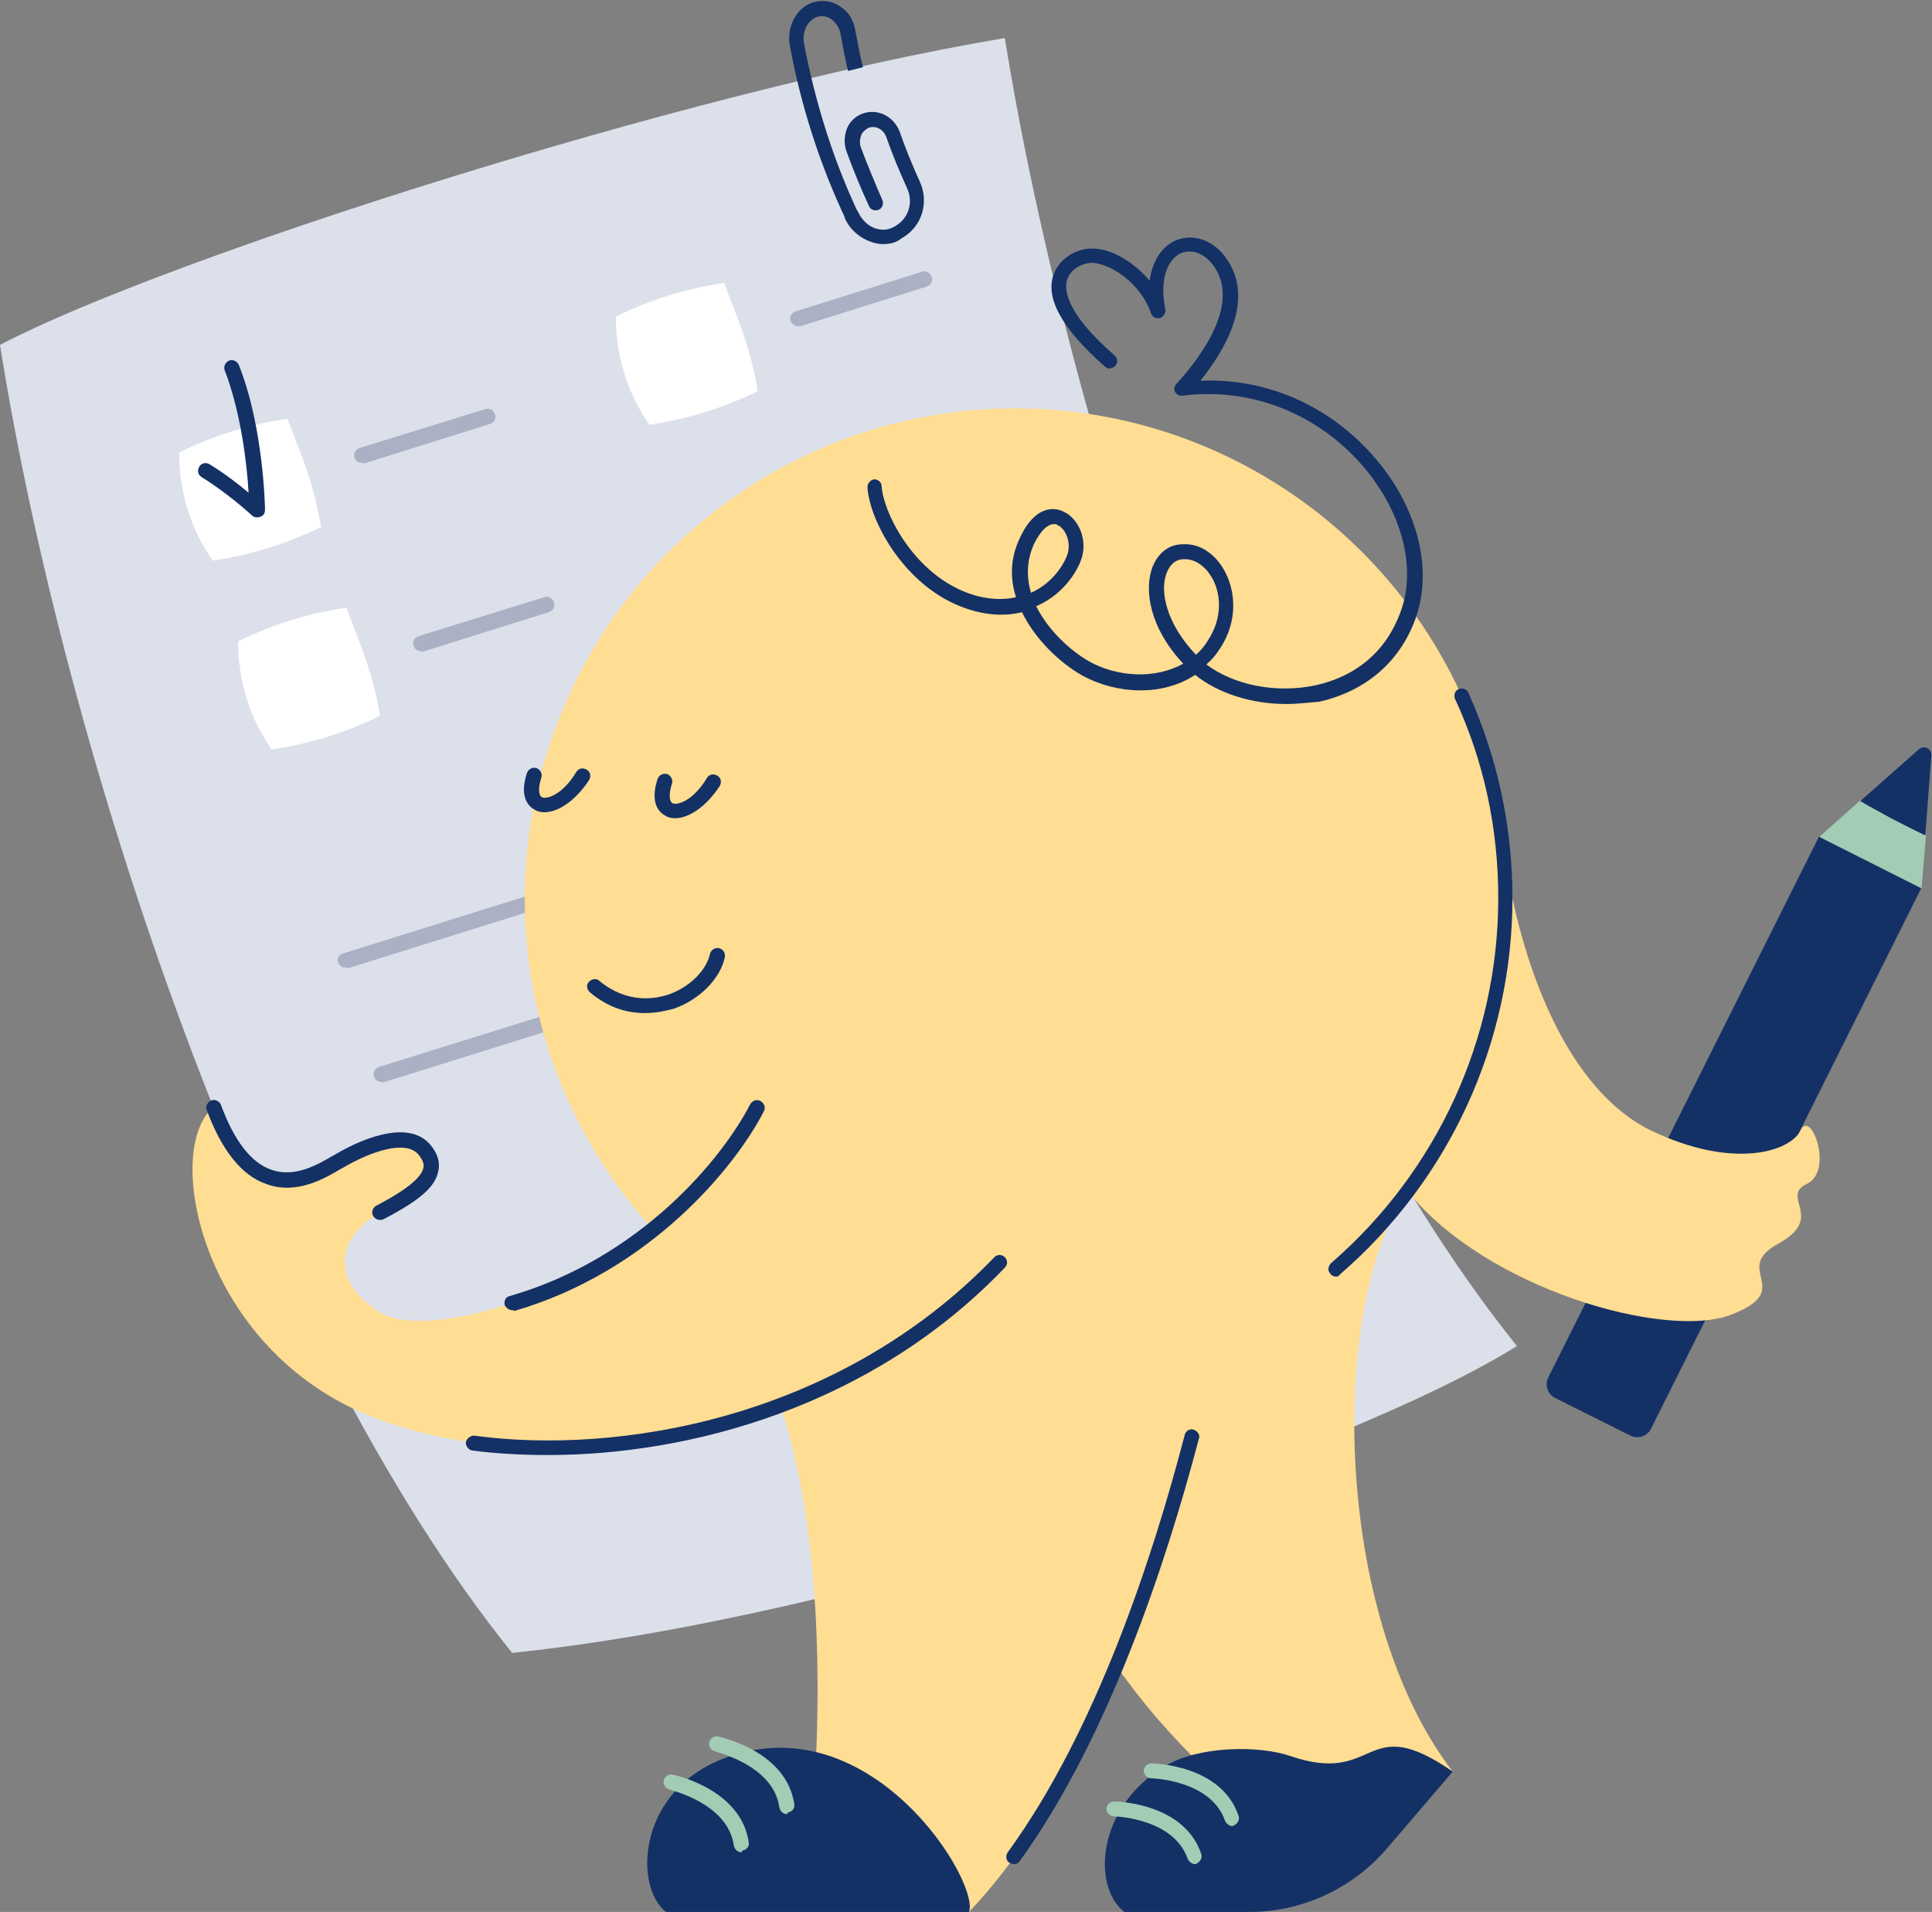 <?xml version="1.0" encoding="UTF-8"?> <!-- Generator: Adobe Illustrator 24.1.2, SVG Export Plug-In . SVG Version: 6.00 Build 0) --> <svg xmlns="http://www.w3.org/2000/svg" xmlns:xlink="http://www.w3.org/1999/xlink" id="_Слой_1" x="0px" y="0px" viewBox="0 0 258.8 256.1" style="enable-background:new 0 0 258.8 256.1;" xml:space="preserve"><rect x="0" y="0" width="258.8" height="256.1" fill="#808080" stroke="none"/> <style type="text/css"> .st0{fill:#DCE0EA;} .st1{fill:#FFFFFF;} .st2{fill:#ABB0C4;} .st3{fill:#143166;} .st4{fill:#FFDD92;} .st5{fill:#A3CCB5;} </style> <path class="st0" d="M203.2,180.3c-34.3-42.7-59.9-121.1-68.6-175.2C92.1,12.2,22.1,34.6,0,46.2c8.6,54.1,34.3,132.6,68.6,175.2 C114.3,216.7,180.3,194.6,203.2,180.3L203.2,180.3z"></path> <path class="st1" d="M43,70.6c-4.5,2.2-9.3,3.7-14.5,4.5c-3-4.3-4.5-9.2-4.5-14.5c4.7-2.3,9.6-3.8,14.5-4.5C40.4,61,42.1,65,43,70.6 z"></path> <path class="st2" d="M48.4,62c-0.4,0-0.8-0.3-0.9-0.7c-0.2-0.5,0.1-1.1,0.7-1.3L65,54.8c0.5-0.2,1.1,0.1,1.3,0.7s-0.1,1.1-0.7,1.3 l-16.9,5.3C48.6,62,48.5,62,48.4,62L48.4,62z"></path> <path class="st2" d="M46.2,129.6c-0.4,0-0.8-0.3-0.9-0.7c-0.2-0.5,0.1-1.1,0.7-1.2l47.3-14.8c0.5-0.2,1.1,0.1,1.3,0.7 s-0.1,1.1-0.7,1.3l-47.3,14.8C46.4,129.6,46.3,129.6,46.2,129.6L46.2,129.6z"></path> <path class="st2" d="M51,144.9c-0.4,0-0.8-0.3-0.9-0.7c-0.2-0.5,0.1-1.1,0.7-1.3L98,128.2c0.5-0.2,1.1,0.1,1.3,0.7s-0.1,1.1-0.7,1.3 l-47.3,14.8C51.2,144.9,51.1,145,51,144.9L51,144.9z"></path> <path class="st1" d="M50.9,95.9c-4.5,2.2-9.3,3.7-14.5,4.5c-3-4.3-4.5-9.2-4.5-14.5c4.7-2.3,9.6-3.8,14.5-4.5 C48.2,86.2,50,90.2,50.9,95.9z"></path> <path class="st2" d="M56.3,87.2c-0.4,0-0.8-0.3-0.9-0.7c-0.2-0.5,0.1-1.1,0.7-1.3L72.9,80c0.5-0.2,1.1,0.1,1.3,0.7s-0.1,1.1-0.7,1.3 l-16.9,5.3C56.5,87.2,56.4,87.3,56.3,87.2L56.3,87.2z"></path> <path class="st3" d="M34.4,69.3c-0.3,0-0.5-0.1-0.7-0.3c0,0-3-2.8-6.7-5.1c-0.5-0.3-0.6-0.9-0.3-1.4s0.9-0.6,1.4-0.3 c2.1,1.3,3.9,2.7,5.2,3.8c-0.2-3.6-1-10.7-3.2-16.4c-0.2-0.5,0.1-1.1,0.6-1.3c0.5-0.2,1.1,0.1,1.3,0.6c3.3,8.3,3.5,19,3.5,19.4 c0,0.4-0.2,0.8-0.6,0.9C34.7,69.3,34.6,69.3,34.4,69.3L34.4,69.3z"></path> <ellipse class="st4" cx="136" cy="120.4" rx="65.7" ry="65.7"></ellipse> <path class="st3" d="M172.3,94.3c-4.6,0-9.1-1.4-12.2-3.9c-4.4,2.9-10.5,2.6-15.1,0.1c-3-1.7-6.3-4.8-8.1-8.5 c-2.8,0.7-5.9,0.3-9-1.1c-7.1-3.2-11.4-11.2-11.7-15.6c0-0.6,0.4-1,0.9-1.1c0.5,0,1,0.4,1,0.9c0.2,3.4,3.9,10.9,10.5,13.9 c2.6,1.2,5.2,1.5,7.5,1c-0.8-2.5-0.8-5.2,0.5-7.9c2.2-4.8,5-4,5.8-3.6c2.1,0.9,3.5,4,2.3,6.8c-1.1,2.6-3.3,4.8-5.9,5.9 c1.6,3.2,4.5,5.9,7.1,7.4c3.8,2.1,8.8,2.4,12.6,0.3c-4.5-4.8-5.3-9.9-4.1-13c0.8-1.9,2.2-3,4.1-3c2.2-0.1,4.2,1.2,5.5,3.5 c1.4,2.5,2,6.6-0.6,10.5c-0.5,0.8-1.1,1.5-1.8,2.1c3.7,2.8,9.4,3.9,14.6,2.8c5.5-1.2,9.5-4.6,11.4-9.8c2.1-5.6,0.4-12.8-4.4-18.8 c-6.1-7.6-15.4-11.4-24.8-10.2c-0.4,0.1-0.8-0.2-1-0.5c-0.2-0.4-0.1-0.8,0.2-1.1c2.1-2.3,8.8-10.1,5.1-15.6 c-1.2-1.8-2.9-2.5-4.5-1.9c-1.5,0.7-3,3-2.1,7.5c0.1,0.5-0.2,1-0.7,1.2c-0.5,0.1-1-0.1-1.2-0.6c-1.5-4.3-5.6-6.7-7.9-6.8h0 c-1,0-2.7,0.6-3.3,2.1c-0.5,1.3-0.4,4.5,6.3,10.3c0.4,0.4,0.5,1,0.1,1.4c-0.4,0.4-1,0.5-1.4,0.1c-5.8-5.1-8.1-9.3-6.8-12.5 c0.9-2.2,3.3-3.4,5.2-3.3c2.4,0,5.4,1.7,7.6,4.3c0.4-3,1.9-4.7,3.5-5.4c2.4-1,5.2,0,6.9,2.6c3.7,5.5-0.4,12.2-3.6,16.2 c9.3-0.4,18.1,3.7,24.1,11.2c5.2,6.5,7,14.4,4.7,20.7c-2.1,5.8-6.7,9.7-12.9,11.1C175.3,94.1,173.8,94.3,172.3,94.3L172.3,94.3z M158.7,74.9c0,0-0.1,0-0.1,0c-1.3,0-2,1-2.3,1.8c-1,2.4-0.1,6.8,3.9,11c0.6-0.5,1.1-1.1,1.6-1.9c2.1-3.2,1.7-6.5,0.5-8.5 C161.4,75.8,160.1,74.9,158.7,74.9L158.7,74.9z M141.2,70.2c-0.9,0-1.9,1-2.7,2.7c-1,2.2-1,4.4-0.4,6.5c2.5-1.1,4.1-3.2,4.8-4.9 c0.7-1.7-0.1-3.7-1.3-4.2C141.5,70.2,141.3,70.2,141.2,70.2z"></path> <path class="st4" d="M129.8,256.1c24.6-25.7,34.3-83.1,34.3-83.1l-71.9-3.7c23.9,17.4,16.1,79.4,16.1,79.4L129.8,256.1L129.8,256.1z "></path> <path class="st4" d="M194.6,237.3c-16.3-21.2-16.5-63.3-6-77.7l-56,15.7c3.4,46.1,36.1,67.6,36.1,67.6L194.6,237.3L194.6,237.3z"></path> <path class="st3" d="M113.3,29.4c-3.5-7.4-6-15.2-7.5-23.3c-0.5-2.8,1.2-5.5,3.6-5.9c1.1-0.2,2.2,0,3.2,0.7c1.1,0.7,1.8,1.9,2,3.3 c0.3,1.6,0.6,3.3,1,4.8l-2,0.5c-0.4-1.6-0.7-3.3-1-4.9c-0.1-0.8-0.6-1.5-1.2-2c-0.4-0.3-0.9-0.5-1.7-0.4c-1.4,0.3-2.3,1.9-2,3.6 c1.5,7.9,3.9,15.6,7.3,22.8L113.3,29.4L113.3,29.4z"></path> <path class="st3" d="M118.3,32.7c-0.5,0-1.1-0.1-1.6-0.3c-1.5-0.5-2.8-1.6-3.5-3.1c-0.2-0.5,0-1.1,0.5-1.3s1.1,0,1.3,0.5 c0.5,1,1.3,1.8,2.3,2.1c0.9,0.3,1.8,0.2,2.6-0.3c1.8-1,2.5-3.2,1.6-5.1c-1-2.2-2-4.6-2.8-6.9c-0.4-1-1.4-1.5-2.3-1.2 c-0.4,0.2-0.8,0.5-1,0.9c-0.2,0.5-0.3,1.1-0.1,1.7c0.9,2.4,1.9,4.8,2.9,7.1c0.2,0.5,0,1.1-0.5,1.3s-1.1,0-1.3-0.5 c-1.1-2.4-2.1-4.8-3-7.3c-0.4-1.1-0.3-2.2,0.1-3.2c0.4-0.9,1.2-1.6,2.1-1.9c2-0.7,4.1,0.4,4.9,2.4c0.8,2.3,1.7,4.5,2.7,6.7 c1.3,2.8,0.3,6.1-2.4,7.6C120.1,32.5,119.2,32.7,118.3,32.7L118.3,32.7z"></path> <path class="st1" d="M101.5,52.4c-4.5,2.2-9.3,3.7-14.5,4.5c-3-4.3-4.5-9.2-4.5-14.5c4.7-2.3,9.6-3.8,14.5-4.5 C98.8,42.7,100.6,46.7,101.5,52.4z"></path> <path class="st2" d="M106.9,43.7c-0.4,0-0.8-0.3-1-0.7c-0.2-0.5,0.1-1.1,0.7-1.3l16.9-5.3c0.5-0.2,1.1,0.1,1.3,0.7s-0.1,1.1-0.7,1.3 l-16.9,5.3C107.1,43.7,107,43.7,106.9,43.7L106.9,43.7z"></path> <path class="st3" d="M207.4,184.5c-0.5,1-0.1,2.3,1,2.8l5,2.5l5,2.5c1,0.5,2.3,0.1,2.8-1l36.2-72.4l-13.7-6.9L207.4,184.5 L207.4,184.5z"></path> <path class="st4" d="M96,154.8c-11.3,17-38,25.3-45.1,21c-7.1-4.4-5.4-10.5,0-13.3s8.4-5.3,6-8.4c-2.4-3-8.3-0.4-11.6,1.5 s-11.3,7-16.7-7.3c-6.9,5.7-1.6,32.6,21.3,41.5c22.9,9,60.6,3.8,84.2-20.8C157.6,144.5,96,154.8,96,154.8L96,154.8z"></path> <path class="st4" d="M201.3,113c2.3,16.7,8.8,33,19.8,38.4c11,5.3,18.7,2.9,20.1,0c1.4-2.9,4.5,5.5,0.8,7.2c-3.6,1.7,2.6,4.5-3.8,8 c-6.4,3.5,2.5,6.1-6.3,9.5c-8.8,3.4-32.9-3.5-43.3-16.5S201.3,113,201.3,113L201.3,113z"></path> <path class="st3" d="M86.4,135.7c-2.2,0-4.8-0.6-7.4-2.8c-0.4-0.4-0.5-1-0.1-1.4c0.4-0.4,1-0.5,1.4-0.1c3.8,3.1,7.5,2.4,9.3,1.8 c2.8-1,5-3.2,5.5-5.4c0.1-0.5,0.6-0.9,1.2-0.8c0.5,0.1,0.9,0.6,0.8,1.2c-0.6,2.9-3.4,5.7-6.8,6.9C89.2,135.4,87.9,135.7,86.4,135.7 L86.4,135.7z"></path> <path class="st3" d="M72.9,108.8c-0.4,0-0.9-0.1-1.2-0.3c-0.6-0.3-2.3-1.4-1.1-5c0.2-0.5,0.8-0.8,1.3-0.6c0.5,0.2,0.8,0.8,0.6,1.3 c-0.4,1.3-0.4,2.3,0.1,2.6c0.7,0.3,2.8-0.4,4.6-3.4c0.3-0.5,0.9-0.6,1.4-0.3c0.5,0.3,0.6,0.9,0.3,1.4 C77.2,107.1,74.9,108.8,72.9,108.8L72.9,108.8z"></path> <path class="st3" d="M90.4,109.6c-0.4,0-0.9-0.1-1.2-0.3c-0.6-0.3-2.3-1.4-1.1-5c0.2-0.5,0.8-0.8,1.3-0.6c0.5,0.2,0.8,0.8,0.6,1.3 c-0.4,1.3-0.4,2.3,0.1,2.6c0.7,0.3,2.8-0.4,4.6-3.4c0.3-0.5,0.9-0.6,1.4-0.3c0.5,0.3,0.6,0.9,0.3,1.4 C94.7,107.9,92.4,109.6,90.4,109.6L90.4,109.6z"></path> <path class="st3" d="M68.6,175.5c-0.4,0-0.8-0.3-1-0.7c-0.1-0.5,0.1-1.1,0.7-1.2c17.6-5.1,28.5-18.5,32.2-25.7 c0.3-0.5,0.9-0.7,1.4-0.4c0.5,0.3,0.7,0.9,0.4,1.4c-3.8,7.4-15.2,21.4-33.4,26.7C68.8,175.5,68.7,175.5,68.6,175.5L68.6,175.5z"></path> <path class="st3" d="M50.9,163.4c-0.4,0-0.7-0.2-0.9-0.5c-0.3-0.5-0.1-1.1,0.4-1.4c2.5-1.3,5.9-3.3,6.3-5c0.1-0.4,0.1-0.9-0.6-1.8 c-1.7-2.1-6.4-0.5-10.3,1.8l-0.2,0.1c-2,1.2-5.9,3.5-9.9,2c-3.3-1.1-6-4.5-8-9.9c-0.2-0.5,0.1-1.1,0.6-1.3c0.5-0.2,1.1,0.1,1.3,0.6 c1.8,4.9,4.1,7.8,6.8,8.7c3.2,1.1,6.3-0.8,8.2-1.9l0.2-0.1c2.8-1.7,9.8-5.1,12.9-1.3c0.9,1.1,1.3,2.3,1,3.5 c-0.4,2.1-2.5,3.9-7.3,6.4C51.2,163.4,51,163.4,50.9,163.4L50.9,163.4z"></path> <path class="st3" d="M73.4,194.9c-3.6,0-7-0.2-10.1-0.6c-0.6-0.1-0.9-0.6-0.9-1.1c0.1-0.5,0.6-0.9,1.1-0.9 c19.1,2.6,48.7-2.1,69.7-23.9c0.4-0.4,1-0.4,1.4,0c0.4,0.4,0.4,1,0,1.4C116.7,188.5,92.3,194.9,73.4,194.9L73.4,194.9z"></path> <path class="st5" d="M249.2,107.2l-5.5,4.9l13.7,6.9l0.6-7.2c-1.5-0.7-3.1-1.5-4.6-2.3C251.9,108.8,250.5,108,249.2,107.2 L249.2,107.2z"></path> <path class="st3" d="M257,100.4l-7.8,6.9c1.3,0.8,2.7,1.5,4.1,2.3c1.6,0.8,3.1,1.6,4.6,2.3l0.8-10.5 C258.9,100.3,257.7,99.7,257,100.4L257,100.4z"></path> <path class="st3" d="M179,171c-0.3,0-0.6-0.1-0.8-0.4c-0.4-0.4-0.3-1,0.1-1.4c14.2-12.3,22.4-30.1,22.4-48.9 c0-9.3-1.9-18.3-5.8-26.7c-0.2-0.5,0-1.1,0.5-1.3c0.5-0.2,1.1,0,1.3,0.5c3.9,8.7,5.9,17.9,5.9,27.5c0,19.3-8.4,37.7-23.1,50.4 C179.4,170.9,179.2,171,179,171L179,171z"></path> <path class="st3" d="M135.8,249.7c-0.2,0-0.4-0.1-0.6-0.2c-0.5-0.3-0.5-1-0.2-1.4c11.8-16.2,19.4-39.4,23.7-55.9 c0.1-0.5,0.7-0.9,1.2-0.7s0.9,0.7,0.7,1.2c-4.4,16.7-12.1,40.1-24,56.6C136.4,249.6,136.1,249.7,135.8,249.7L135.8,249.7z"></path> <g> <path class="st3" d="M129.8,256.1c1.5-3.9-12.8-27.5-32.2-20.8c-12.2,4.2-12.8,17.3-8.4,20.8H129.8z"></path> <path class="st5" d="M105.4,243c-0.5,0-0.9-0.4-1-0.9c-0.8-5.7-8.5-7.4-8.6-7.5c-0.5-0.1-0.9-0.6-0.8-1.2c0.1-0.5,0.6-0.9,1.2-0.8 c0.4,0.1,9.2,2,10.2,9.1c0.1,0.5-0.3,1-0.9,1.1C105.5,243,105.4,243,105.4,243L105.4,243z"></path> <path class="st5" d="M99.3,248.1c-0.5,0-0.9-0.4-1-0.9c-0.8-5.7-8.5-7.4-8.6-7.5c-0.5-0.1-0.9-0.6-0.8-1.2c0.1-0.5,0.6-0.9,1.2-0.8 c0.4,0.1,9.2,2,10.2,9.1c0.1,0.5-0.3,1-0.9,1.1C99.4,248.1,99.4,248.1,99.3,248.1L99.3,248.1z"></path> </g> <g> <path class="st3" d="M194.6,237.3c-12-8.3-9.9,2-21.8-2.1c-4.1-1.4-12.2-1.4-16.8,1.4c-9,5.4-9.8,16-5.4,19.5h16.8 c7,0,13.7-3.1,18.3-8.4L194.6,237.3L194.6,237.3z"></path> <path class="st5" d="M165.1,244.6c-0.4,0-0.8-0.3-1-0.7c-1.9-5.5-9.8-5.7-9.9-5.7c-0.5,0-1-0.5-1-1c0-0.5,0.5-1,1-1 c0.4,0,9.4,0.2,11.7,7c0.2,0.5-0.1,1.1-0.6,1.3C165.3,244.5,165.2,244.6,165.1,244.6L165.1,244.6z"></path> <path class="st5" d="M160.1,249.7c-0.4,0-0.8-0.3-1-0.7c-1.9-5.5-9.8-5.7-9.9-5.7c-0.5,0-1-0.5-1-1c0-0.5,0.5-1,1-1 c0.4,0,9.4,0.2,11.7,7c0.2,0.5-0.1,1.1-0.6,1.3C160.3,249.7,160.2,249.7,160.1,249.7L160.1,249.7z"></path> </g> </svg> 